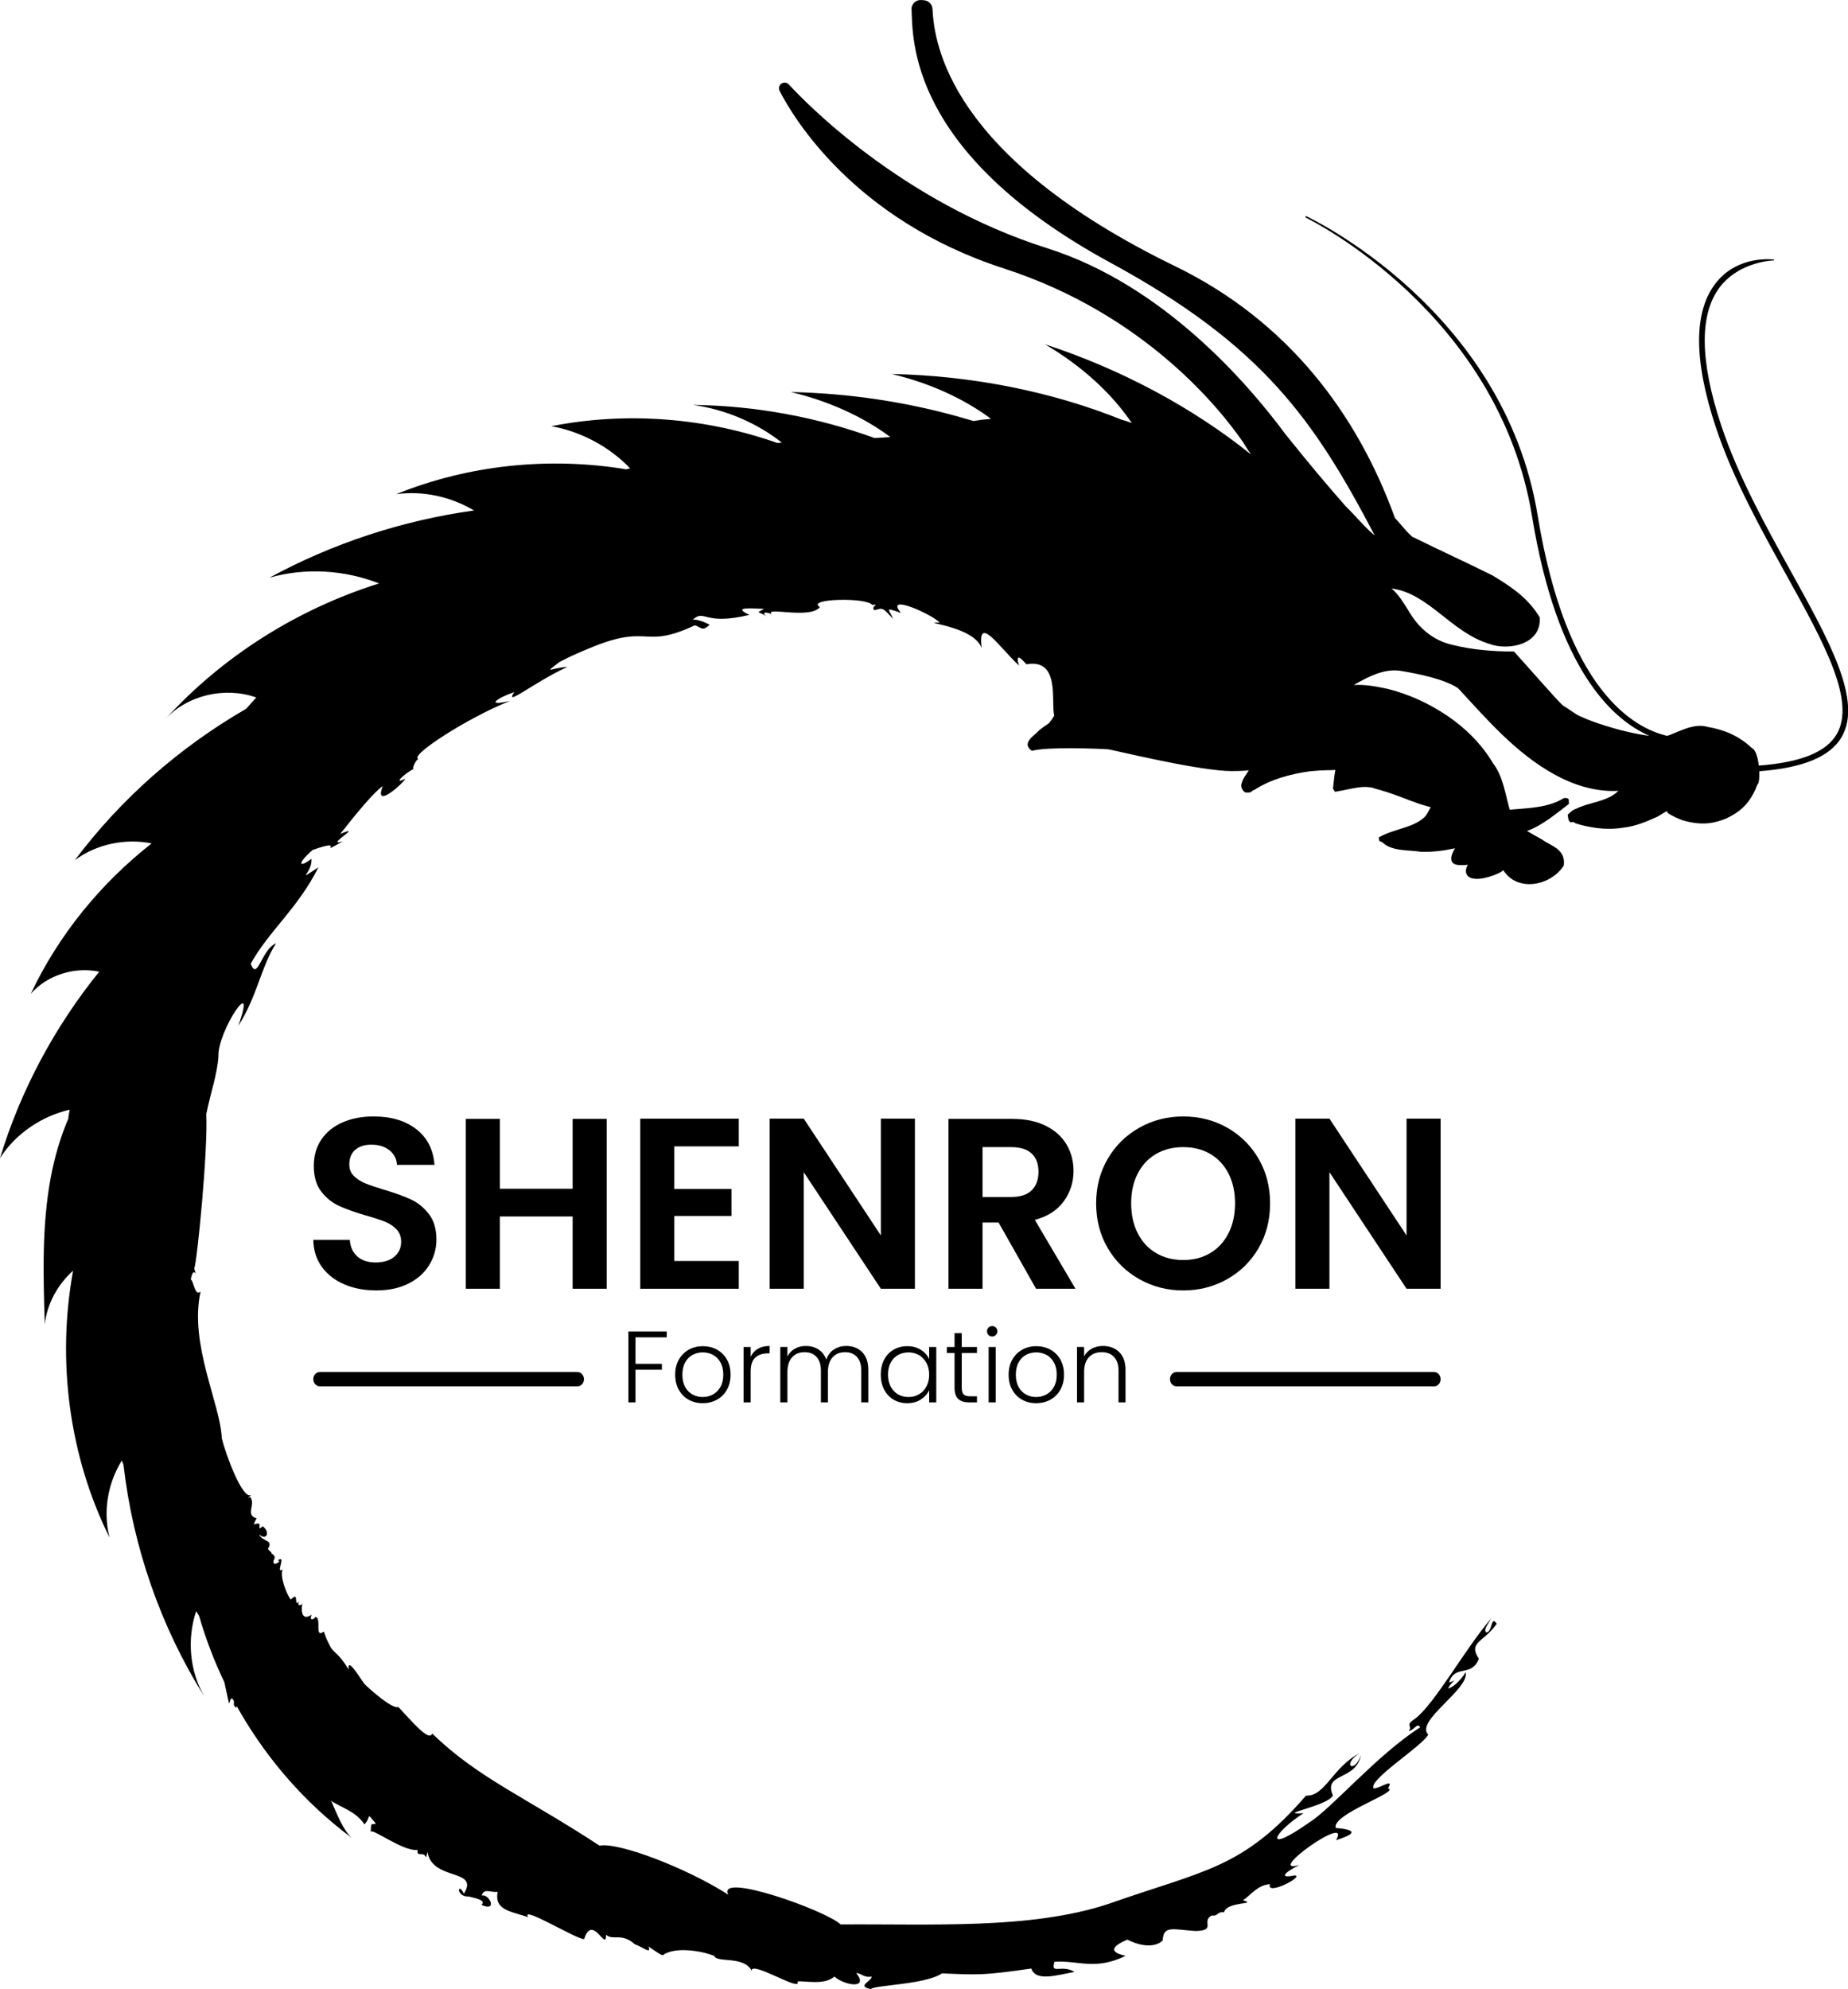 <?xml version="1.0" encoding="utf-8"?>
<!-- Generator: Adobe Illustrator 16.0.0, SVG Export Plug-In . SVG Version: 6.00 Build 0)  -->
<!DOCTYPE svg PUBLIC "-//W3C//DTD SVG 1.1//EN" "http://www.w3.org/Graphics/SVG/1.1/DTD/svg11.dtd">
<svg version="1.1" id="Calque_1" xmlns="http://www.w3.org/2000/svg" xmlns:xlink="http://www.w3.org/1999/xlink" x="0px" y="0px"
	 width="324.905px" height="349.612px" viewBox="0 0 324.905 349.612" enable-background="new 0 0 324.905 349.612"
	 xml:space="preserve">
<g>
	<path fill-rule="evenodd" clip-rule="evenodd" d="M234.85,80.092l-0.08-0.08c0.011,0,0.011,0,0.011-0.01L234.85,80.092z"/>
	<path fill-rule="evenodd" clip-rule="evenodd" d="M251.79,141.682c0.03,0.011,0.06,0.021,0.08,0.021
		c-0.021,0.08-0.05,0.15-0.07,0.229C251.8,141.862,251.79,141.772,251.79,141.682"/>
	<path fill-rule="evenodd" clip-rule="evenodd" d="M234.18,121.902"/>
	<path fill-rule="evenodd" clip-rule="evenodd" d="M198.51,112.572h-0.03v-0.01C198.49,112.563,198.5,112.563,198.51,112.572"/>
	<path fill-rule="evenodd" clip-rule="evenodd" d="M220.08,134.942c0.029,0,0.069-0.011,0.1-0.011c-0.01,0.07-0.02,0.15-0.05,0.23
		C220.13,135.092,220.1,135.012,220.08,134.942"/>
	<path d="M314.895,100.494c-4.368-7.877-9.319-16.805-12.279-25.72c-3.807-11.461-3.864-19.67-0.173-24.398
		c3.498-4.48,9.397-4.598,9.397-4.598c0.046-0.005,0.083-0.038,0.083-0.082c0-0.047-0.042-0.085-0.093-0.085
		c-0.001,0-0.001,0.001-0.002,0.001c-0.271-0.023-6.332-0.76-10.165,4.138c-3.918,5.007-3.917,13.532,0.002,25.34
		c2.99,9.002,7.964,17.975,12.354,25.89c6.604,11.911,12.311,22.197,8.905,28.055c-1.84,3.165-6.346,4.981-13.7,5.524
		c-0.17-1.436-0.574-2.834-1.225-3.076c-2.2-2.12-4.939-3.26-7.79-3.72c-2.455-0.746-5.226,0.968-7.079,1.577
		c-5.902-1.351-17.752-7.976-22.793-38.776c-5.941-36.316-40.365-52.419-40.635-52.545c-0.001,0-0.001-0.001-0.001-0.001
		c-0.001,0-0.001,0-0.002,0l-0.009-0.004l-0.002,0.004c-0.073-0.024-0.149,0-0.176,0.063c-0.024,0.06,0.01,0.125,0.07,0.162
		l-0.002,0.004c0.001,0.001,0.011,0.006,0.013,0.007s0.003,0.004,0.005,0.005s0.005-0.001,0.006,0
		c0.712,0.353,33.899,16.735,39.746,52.467c4.403,26.909,14.079,35.752,20.646,38.612c-5.16-0.667-11.406-2.863-12.977-3.864
		l-1.87-1.261l-0.33-0.18c-0.95-0.8-5.63-6.21-8.641-9.52c-3.609,0-7.25-0.29-10.699-1.141c-3.551-0.77-6.19-3.06-7.971-6.25
		c-0.81-1.229-1.6-2.64-2.859-3.689c6.569,0.85,10.449,7.72,17.26,9.76c3.16,1.18,9.14,0.189,8.8-4.67
		c-2.13-3.55-5.16-5.46-8.3-7.38c-4.135-2.064-9.195-4.379-14.126-6.807c-1.006-0.84-2.783-3.119-3.024-3.27
		c-6.634-18.353-18.85-34.651-38.658-44.278c-39.755-19.322-42.34-39.081-42.659-45.23c-0.042-0.799-0.672-1.438-1.468-1.511
		l-0.448-0.04c-0.948-0.085-1.807,0.657-1.762,1.608c0.238,5.03-0.684,25.191,34.985,44.567
		c26.824,14.57,35.857,27.744,46.457,47.949c-1.802-1.485-3.387-3.475-5.097-5.13c-3.5-3.96-6.84-7.989-10.13-12.09
		c-0.118-0.146-0.242-0.284-0.36-0.429c-6.68-9.062-21.606-26.396-41.99-32.848c-25.658-8.12-42.658-25.758-45.446-28.794
		c-0.255-0.276-0.641-0.382-1.003-0.278c-0.604,0.173-0.901,0.85-0.614,1.409c2.354,4.602,13.048,22.668,39.434,31.217
		c24.806,8.036,38.055,24.731,42.083,30.588c0.243,0.386,0.5,0.801,0.777,1.255c0.192,0.25,0.383,0.533,0.571,0.835
		c-10.245-8.223-22.791-14.968-36.216-19.353c6.397,3.739,11.713,8.585,15.271,13.847c-0.569-0.223-1.143-0.424-1.733-0.568
		c-12.24-4.934-26.276-7.766-40.47-8.056c6.645,1.582,12.683,4.331,17.453,7.882c-1.149,0.089-2.063,0.211-2.745,0.33
		c-0.067,0.012-0.136,0.024-0.199,0.035c-0.046,0.009-0.076,0.016-0.121,0.024c-0.132-0.039-0.936-0.271-1.125-0.326
		c-9.785-2.893-20.343-4.553-30.996-4.771c6.661,1.586,12.714,4.345,17.489,7.91c-0.925,0.071-1.849,0.131-2.773,0.174
		c-10.121-3.679-21-5.695-31.926-5.824c5.769,0.808,11.224,3.173,15.611,6.619c-0.255,0.027-0.51,0.052-0.764,0.08
		c-12.634-4.457-26.556-5.555-39.747-2.959c5.278,0.96,10.191,3.613,13.846,7.408c-0.224,0.055-0.445,0.118-0.668,0.175
		c-13.553-2.242-27.729-0.785-40.468,4.367c4.715-0.645,9.608,0.434,13.688,2.865c-12.562,1.751-24.813,5.751-35.959,11.814
		c6.301-1.798,13.174-1.377,19.267,1.01c-14.328,4.503-27.488,12.763-37.597,23.881c3.929-4.297,10.559-5.773,16.011-3.835
		c-0.591,0.659-1.192,1.313-1.77,1.981c-11.684,6.739-22.03,15.809-30.121,26.604c3.814-2.829,8.851-3.856,13.493-2.94
		c-8.977,7.045-16.376,16.107-21.243,26.43c2.918-3.323,7.716-4.786,12.02-3.877C9.612,180.479,3.615,191.647,0,203.563
		c2.747-4.311,7.284-7.354,12.241-8.523c-0.072,0.458-0.152,0.914-0.221,1.373c0.005,0.052,0.01,0.103,0.014,0.152
		c-1.418,3.312-2.439,6.817-3.104,10.348c-1.59,8.49-1.33,17.21-1.06,25.851c0.409-3.616,2.273-6.999,4.979-9.421
		c-2.879,15.788-0.727,32.519,6.41,46.91c-1.177-4.553-0.323-9.564,2.163-13.543c0.092,0.248,0.193,0.493,0.286,0.74
		c1.662,14.417,6.514,28.472,14.241,40.763c-2.622-4.482-3.104-10.107-1.462-15.018c0.168,0.266,0.337,0.532,0.507,0.797
		c0.003,0.012,0.006,0.025,0.01,0.037l-0.135,0.104c0.057-0.02,0.095-0.053,0.142-0.078c1.151,3.98,2.636,7.865,4.428,11.605
		l0.82,3.742c0.221-0.29,0.15-0.879,0.551-0.86c0.739,0.74-0.141,1.021,0.72,1.63l0.093-0.288
		c3.826,6.846,8.717,13.09,14.481,18.394c1.823,1.678,3.731,3.268,5.726,4.746c-1.429-1.277-2.585-4.101-3.598-6.508
		c1.568,1.161,4.218,1.721,5.849,4.147c1.328-1.392,0.112-2.301,2.009-0.14c-0.749,0.318-0.858-0.51-0.911,1.51
		c0.025-0.953,5.674,3.463,8.231,3.11c-0.131,1.462,0.937,0.086,1.52,1.33c0,0,0.23-0.971,0.232-0.972
		c0.788,5.17,9.186,2.861,6.399,7.34c-1.131-2.261-1.439,0.625,0.858,0.5c1.342,0.31,3.096,0.71,2.211,1.46
		c2.959,1.354,1.411-2.009,0.039-1.63c0.511-1.35,1.372-0.521,2.82-0.639c-0.609,3.23,2.293,3.394,5.37,4.44
		c-1.448-2.224,8.589,3.976,9.841,3.85c1.47-4.577,3.896,2.35,3.85-0.751c1.298,1.081,2.707-0.454,5.106,1.698
		c0.932,0.197,3.055,1.954,2.341,0.362c1.17,0.718,2.585,1.942,2.752,1.369c2.527-1.506,7.588-0.321,8.856,0.313
		c0.399,1.212,5.181-0.079,6.544,2.558c-0.027-1.8,8.978,3.942,8.05,1.901c1.317-0.158,4.708,0.72,6.5-0.86
		c1.771,1.583,6.155,2.272,3.83-0.62c0.899,0.021,1.35,0.87,2.72,0.62c0.021,0.851-2.75,1.64-0.17,2.2
		c0.764-0.725,9.602-0.78,12.53-2.761c6.466,0.271,7.29,0.36,15.719-0.851c0.759,2.333,4.419,1.18,7.592,0.592
		c-2.306-1.4-4.259,0.59-3.531-1.781c4.113-0.304,7.111,1.604,12.511-1.049c-3.388-0.717-1.972-1.886,0.31-2.84
		c3.293,1.65,5.427,0.984,6.21,0.131c0.115-2.692,1.822-1.909,5.75-1.651c3.839-0.047,0.909-1.739,2.891-2.73
		c1.166,0.174,0.864-0.722,2.14-0.55c0.49-1.991,6.123-1.325,3.32-2.12c1.306-0.794,2.519-2.697,4.76-2.83
		c-0.773,2.197,6.242-1.471,4.318-1.54c-2.805,0.594-1.856-0.493,0.859-1.831c-6.391,1.837,9.355-9.362,6.431-4.358
		c1.978-0.656,5.022-1.722-0.051-2.151c-0.736-2.463,11.46-6.384,9.183-6.959c1.22-1.989-1.465,0.083-2.529,0
		c-0.928-1.53,8.354-7.26,9.62-9.439c-2.39-2.41,7.296-7.987,6.568-10.99c-0.68,1.17-2.05,2.67-3.101,2.869
		c0.444-0.801,0.917-1.227,1.174-1.409c-0.178,0.085-0.485,0.211-0.982,0.36c0.972-3.246,3.919-0.848,5.238-4.161
		c-1.986-2.998,0.907-2.9,3.13-6.159c-1.069-1.64-0.695,1.527-1.839,1.51c-0.609-0.5,0.561-1.729,0.829-2.399
		c-4.648,5.41-9.921,15.055-13.409,17.63c-1.85,1.149-0.199,1.29-1.08,2.06c0.931,0.04,1.58-1.59,2.03-0.589
		c-7.669,4.922-15.514,14.209-19.451,16.69c-8.234,5.783-6.544,1.946-1.058-1.6c-5.131,0.266,4.333-1.252,5.188-3.142
		c-1.822-4.043,4.133-2.544,4.9-7.07c-1.075,3.33-3.485,1.796-0.24-0.329c-4.778,2.509-6.038,7.613-9.39,7.439
		c-11.194,12.897-17.741,13.06-34.84,19.071c-13.64,4.482-31.049,3.455-46.98,3.577c-2.532-2.439-21.862-9.321-19.751-5.228
		c-7.264-4.659-19.295-9.286-22.64-8.62c-13.12-8.604-21.369-11.875-29.419-19.711c-0.546,1.548-3.702-2.297-5.97-4.68
		c-0.992,0.551-5.551-3.602-5.734-3.836c-0.396-0.138-3.328-5.463-2.986-2.704c-1.762-3.029-2.65-2.876-3.279-4.171
		c-1.018-1.879-1.03-2.67-1.11-2.51c-1.72,1.223-0.28-2.386-1.45-2.59c-0.427,0.641-1.136,0.575-0.649-0.4
		c-2.091,1.396-1.8-1.437-1.65-1.909c-0.266,0.359-1.058,0.367-0.561-0.45c-1.074,1.256,0.112-2.005-1.464-0.292
		c-0.846-1.009-2.018-4.371-1.416-5.319c-1.425,0.988,0.759-2.681-0.89-1.58c0.654,0.014-0.18,0.834-0.714,0.521
		c-0.291-0.74,0.846-0.932-0.458-1.793c0.243-0.175-0.177-0.142-0.549-0.746c1.025-1.706-0.979-1.151-1.562-2.565
		c1.206,1.217,2.084-0.273,0.662-1.396c-1.446,1.14,0.426-1.109-1.536-0.32c-0.108-0.293,0.649-1.314,0.416-1.091
		c-2.039-0.565-0.066-2.476-1.109-3.749c-0.968,0.493,0.146-0.146,0.081-0.36c-1.418,0.772-4.369-7.019-5.073-9.989
		c-0.258-6.092-5.754-16.479-3.729-25.752c-1.018,0.931-1.193-1.885-1.72-2.129c0.575-3.025,1.323,0.624,0.61-1.92
		c0.511-1.203,2.436-20.87,2.118-27.158c0.73-3.673,1.929-6.909,2.134-10.121c-0.211-4.427,6.993-15.069,3.479-5.37
		c3.313-5.113,4.005-10.392,6.649-14.511c-2.59,1.06-3.253,6.777-4.452,3.59c3.179-5.758,8.3-9.731,11.902-16.949
		c-4.232,2.745-0.996,0.934-1.222-1.51c-2.06,1.619-2.754,1.068,0.2-1.54c6.404-2.278,0.34,1.354,5.312-1.53
		c-3.48,1.101,4.055-3.215-0.461-1.271c2.768-3.548,5.991-7.439,7.479-8.421c-1.707,4.423,3.964-0.881,3.961-1.288
		c-2.353,1.127-0.079-0.935,1.505-1.769c-0.438,0.109,0.488-1.871,0.884-1.692c-2.12-0.341,8.466-7.227,16.052-10.238
		c-4.72,1.108-1.985-0.656,0.72-1.529c-1.866,2.755,3.32-1.665,9.33-4.43c-2.857,0.14-4.298,1.417-1.449-0.822
		c0.154-0.069,2.04-1.187,6.659-2.999c9.376-3.581,8.323,0.67,17.198-3.496c1.049,0.223,1.244,1.233,2.611-0.105
		c-1.041-0.562-2.717-1.157-3.079-0.758c2.294-2.195,1.744,1.023,10.079-0.971c-3.27-1.535,0.657-1.105,2.58-1.06
		c-1.572,0.844-1.006,0.39,0.42,1.31c-1.203-0.904,0.439-0.721,0.959-0.301c-1.651-1.538,6.724,0.923,8.431-1.33
		c-2.558-1.472,8.198-1.76,9.22-0.36c1.525-0.283-0.438,0.281,0.391,0.92c1.513-0.458,1.415-0.46,3.25,1.522
		c-0.672-1.702-1.71-2.134,1.39-1.042c-3.022-3.636,5.71,0.383,6.791,1.689c-3.98-0.037,6.061,0.536,7.411,4.521
		c-0.844-6.224,3.191-0.049,6.55,3.031c-0.714-2.398,0.454-1.167,1.299-0.214c6.041-1.086,4.276,6.673,4.898,9.03
		c-0.266,0.46-0.57,0.893-0.906,1.302c0,0-1.185,0.805-1.742,1.262c-0.54,0.72-2.73,1.89-1.8,3.13c-0.011,0.06,0.35,0.37,0.52,0.49
		c2.63-0.771,12.13-0.37,13.42-0.271c1.34,0.21,14.094,3.37,20.61,3.79c1,0.07,3.5,0.021,4.1-0.11c-0.35,0.67-0.97,1.29-1.25,2.29
		c-0.229,0.53,0.13,1.311,0.59,1.591c1.381,0.189,1.04-0.311,1.641-0.431c2.93-1.88,6.37-2.79,9.77-3.27
		c2.45-0.25,3.75-0.16,4.391-0.23l0.09-0.01c-0.08,0.37-0.22,1.25-0.431,3.26c0.4,0.67,0.29,0.49,0.37,0.59
		c3.48-0.6,4.65-1.159,6.88-0.659c-0.85-0.131,1.341,0.39,1.391,0.449c2.899,0.87,4.59,1.67,6.2,2.2c0.79,0.311,1.6,0.48,2.46,0.76
		c-0.29-0.14-0.62,1.391-1.5,1.94l0.26-0.22c-2.03,1.92-5.3,1.989-8.021,3.55c0.061,0.109,0.051,0.6,0.15,0.64v0.01
		c0.16,0.061,0.31,0.131,0.47,0.181c1.69,1.7,4.94,1.33,6.811,1.7c2,0.05,4-0.19,5.95-0.62c0.029-0.04,0.06-0.08,0.09-0.11
		c-0.73,1.18-1.511,3.13,1.02,3.06c0.42,0.021,0.811-0.01,1.19-0.06c-0.21,0.36-0.4,0.78-0.32,1.39c0.22,0.9,1.12,1.04,1.6,1.07
		c1.79,0.18,4.87-1.15,4.931-1.53c2.5,3.971,8.359,2.761,10.649-0.779c0.431-2.95-2.449-3.53-3.779-4.57
		c-0.9-0.51-1.82-1-2.69-1.521c2.76-0.979,5.18-3.1,7.38-4.76l-0.04-0.779c-0.189-0.33-0.58-0.24-0.859-0.24
		c-2.74,1.72-6.261,1.75-9.511,2.04c-0.739-2.53-1.159-5.87-2.899-8.101c-1.99-3.37-4.811-6.189-8.021-8.37
		c-3.21-2.18-6.779-3.829-10.56-4.77c-1.9-0.4-3.84-0.79-5.83-0.68h-0.11c2.59-1.471,5.221-2.86,8.07-2.511
		c3.34,0.551,7.77,1.45,10.25,3.061c5.07,5.47,10.09,11.35,16.84,15.109c3.33,1.86,7.16,3.11,11.07,2.961l0.39-0.021
		c-0.03,0.021-0.06,0.04-0.109,0.03c-0.591,0.569-1.32,1.029-2.16,1.35c-1.67,0.69-3.55,0.94-5.42,1.84
		c-0.48,0.16-0.9,0.59-1.311,0.98c0.19,2.189,0.851,0.859,1.25,1.47c0.92,0.33,1.87,0.54,2.84,0.71c1.92,0.36,3.92,0.41,5.87,0.07
		c1.971-0.24,3.811-1,5.601-1.811c0.414-0.146,1.454-0.916,1.839-1.023c0.049,0.008,0.098,0.015,0.147,0.024
		c0.01,0.038-0.007,0.102-0.057,0.199c0.83,0.57,1.74,0.98,2.69,1.34c3.649,1.07,5.84,0.431,7.75-0.34
		c1.739-0.88,3.939-2.08,5.34-5.77c0.01-0.03,0.01-0.061,0.029-0.101c0.011,0,0.011-0.02,0.021-0.02c0.03-0.09,0.07-0.16,0.1-0.26
		c-0.029,0.08-0.06,0.159-0.08,0.239c0.274-0.209,0.385-1.214,0.335-2.368c7.71-0.578,12.474-2.557,14.485-6.018
		C327.479,123.188,321.647,112.672,314.895,100.494"/>
	<path d="M101.541,243.663H56.222c-0.619,0-1.138-0.559-1.138-1.255c0-0.683,0.507-1.255,1.138-1.255h45.309
		c0.619,0,1.137,0.56,1.137,1.255C102.679,243.104,102.16,243.663,101.541,243.663"/>
	<path d="M60.537,225.745c-1.668-0.712-2.986-1.738-3.956-3.079c-0.97-1.34-1.469-2.923-1.497-4.748h6.415
		c0.086,1.228,0.521,2.196,1.306,2.909c0.784,0.713,1.859,1.069,3.229,1.069c1.397,0,2.495-0.335,3.293-1.005
		s1.198-1.547,1.198-2.631c0-0.884-0.272-1.61-0.813-2.182c-0.542-0.569-1.219-1.019-2.031-1.347s-1.932-0.691-3.357-1.091
		c-1.938-0.57-3.514-1.133-4.726-1.689c-1.212-0.556-2.253-1.396-3.122-2.523c-0.87-1.125-1.306-2.63-1.306-4.513
		c0-1.768,0.442-3.307,1.326-4.619c0.884-1.311,2.124-2.315,3.722-3.015c1.597-0.699,3.422-1.048,5.475-1.048
		c3.079,0,5.581,0.748,7.506,2.245s2.987,3.586,3.187,6.266h-6.586c-0.059-1.026-0.492-1.875-1.306-2.545
		c-0.813-0.669-1.889-1.005-3.229-1.005c-1.169,0-2.104,0.299-2.803,0.898c-0.698,0.599-1.047,1.469-1.047,2.608
		c0,0.799,0.264,1.462,0.791,1.989c0.528,0.528,1.184,0.956,1.969,1.283c0.782,0.329,1.888,0.706,3.313,1.133
		c1.939,0.571,3.521,1.142,4.748,1.712c1.225,0.57,2.28,1.426,3.165,2.566c0.883,1.14,1.326,2.637,1.326,4.49
		c0,1.598-0.414,3.079-1.241,4.448c-0.827,1.368-2.039,2.459-3.635,3.272c-1.599,0.812-3.493,1.219-5.689,1.219
		C64.08,226.815,62.205,226.458,60.537,225.745"/>
	<polygon points="106.665,196.661 106.665,226.516 100.677,226.516 100.677,213.813 87.889,213.813 87.889,226.516 81.9,226.516 
		81.9,196.661 87.889,196.661 87.889,208.937 100.677,208.937 100.677,196.661 	"/>
	<polygon points="118.555,201.495 118.555,208.979 128.605,208.979 128.605,213.727 118.555,213.727 118.555,221.64 129.889,221.64 
		129.889,226.516 112.567,226.516 112.567,196.619 129.889,196.619 129.889,201.495 	"/>
	<polygon points="160.855,226.516 154.867,226.516 141.309,206.028 141.309,226.516 135.321,226.516 135.321,196.619 
		141.309,196.619 154.867,217.148 154.867,196.619 160.855,196.619 	"/>
	<path d="M182.153,226.515l-6.586-11.633h-2.823v11.633h-5.988v-29.853h11.206c2.311,0,4.277,0.406,5.902,1.219
		c1.626,0.813,2.844,1.91,3.657,3.293c0.813,1.383,1.22,2.93,1.22,4.642c0,1.967-0.571,3.741-1.711,5.324
		c-1.142,1.582-2.838,2.672-5.09,3.271l7.143,12.104H182.153z M172.744,210.391h5.004c1.625,0,2.837-0.392,3.636-1.176
		c0.798-0.784,1.197-1.875,1.197-3.271c0-1.369-0.399-2.432-1.197-3.188c-0.799-0.754-2.011-1.133-3.636-1.133h-5.004V210.391z"/>
	<path d="M200.331,224.848c-2.339-1.312-4.192-3.129-5.56-5.453c-1.369-2.324-2.054-4.954-2.054-7.891
		c0-2.909,0.685-5.525,2.054-7.85c1.367-2.323,3.221-4.141,5.56-5.453c2.338-1.311,4.904-1.967,7.699-1.967
		c2.823,0,5.395,0.656,7.719,1.967c2.324,1.313,4.163,3.13,5.518,5.453c1.354,2.324,2.031,4.94,2.031,7.85
		c0,2.937-0.677,5.566-2.031,7.891s-3.2,4.142-5.538,5.453c-2.339,1.312-4.904,1.967-7.698,1.967
		C205.235,226.814,202.669,226.159,200.331,224.848 M212.777,220.249c1.369-0.813,2.438-1.974,3.208-3.485
		c0.769-1.511,1.154-3.265,1.154-5.26c0-1.996-0.386-3.743-1.154-5.24c-0.771-1.497-1.839-2.645-3.208-3.443
		c-1.369-0.798-2.951-1.197-4.747-1.197c-1.797,0-3.388,0.399-4.77,1.197c-1.384,0.799-2.459,1.946-3.229,3.443
		c-0.77,1.497-1.155,3.244-1.155,5.24c0,1.995,0.386,3.749,1.155,5.26c0.771,1.512,1.846,2.673,3.229,3.485
		c1.382,0.813,2.973,1.22,4.77,1.22C209.826,221.469,211.408,221.063,212.777,220.249"/>
	<polygon points="253.28,226.516 247.292,226.516 233.734,206.028 233.734,226.516 227.746,226.516 227.746,196.619 
		233.734,196.619 247.292,217.148 247.292,196.619 253.28,196.619 	"/>
	<polygon points="117.226,234.023 117.226,235.058 111.731,235.058 111.731,239.714 116.369,239.714 116.369,240.75 111.731,240.75 
		111.731,246.495 110.482,246.495 110.482,234.023 	"/>
	<path d="M121.069,246.021c-0.73-0.41-1.308-0.992-1.729-1.747c-0.423-0.756-0.634-1.639-0.634-2.649
		c0-1.012,0.215-1.895,0.642-2.649c0.429-0.756,1.011-1.337,1.749-1.748c0.737-0.411,1.563-0.616,2.479-0.616
		c0.917,0,1.745,0.205,2.488,0.616c0.744,0.411,1.326,0.992,1.749,1.748c0.422,0.755,0.633,1.638,0.633,2.649
		c0,0.999-0.214,1.88-0.642,2.64c-0.428,0.762-1.017,1.347-1.766,1.757c-0.75,0.411-1.582,0.616-2.498,0.616
		S121.802,246.432,121.069,246.021 M125.325,245.111c0.547-0.291,0.989-0.731,1.328-1.319c0.34-0.59,0.509-1.312,0.509-2.168
		c0-0.857-0.166-1.578-0.499-2.168c-0.333-0.589-0.773-1.029-1.32-1.32s-1.142-0.437-1.784-0.437s-1.237,0.146-1.784,0.437
		s-0.983,0.731-1.311,1.32c-0.328,0.59-0.491,1.311-0.491,2.168c0,0.856,0.163,1.578,0.491,2.168
		c0.327,0.588,0.76,1.028,1.302,1.319c0.541,0.291,1.133,0.438,1.775,0.438C124.183,245.549,124.777,245.402,125.325,245.111"/>
	<path d="M133.237,237.074c0.565-0.332,1.258-0.499,2.078-0.499v1.302h-0.339c-0.904,0-1.629,0.245-2.176,0.732
		s-0.821,1.303-0.821,2.443v5.442h-1.249v-9.742h1.249v1.732C132.254,237.877,132.673,237.408,133.237,237.074"/>
	<path d="M151.579,237.654c0.719,0.72,1.079,1.764,1.079,3.131v5.71h-1.232v-5.567c0-1.059-0.255-1.866-0.767-2.426
		s-1.207-0.839-2.086-0.839c-0.916,0-1.648,0.304-2.195,0.91s-0.82,1.487-0.82,2.64v5.282h-1.231v-5.567
		c0-1.059-0.256-1.866-0.768-2.426s-1.214-0.839-2.105-0.839c-0.916,0-1.648,0.304-2.194,0.91c-0.547,0.606-0.821,1.487-0.821,2.64
		v5.282h-1.249v-9.743h1.249v1.678c0.31-0.605,0.75-1.066,1.32-1.383c0.571-0.313,1.207-0.472,1.91-0.472
		c0.843,0,1.584,0.201,2.221,0.606c0.637,0.404,1.098,0.999,1.383,1.785c0.263-0.774,0.711-1.366,1.347-1.777
		c0.637-0.409,1.359-0.614,2.168-0.614C149.929,236.575,150.859,236.935,151.579,237.654"/>
	<path d="M155.449,238.975c0.398-0.756,0.952-1.337,1.659-1.748c0.708-0.411,1.508-0.616,2.4-0.616c0.927,0,1.727,0.213,2.399,0.643
		c0.671,0.429,1.155,0.976,1.453,1.642v-2.142h1.249v9.741h-1.249v-2.157c-0.31,0.666-0.799,1.216-1.472,1.648
		c-0.672,0.435-1.472,0.652-2.399,0.652c-0.881,0-1.674-0.208-2.382-0.624c-0.707-0.416-1.261-1.006-1.659-1.768
		c-0.397-0.76-0.597-1.642-0.597-2.64C154.853,240.606,155.052,239.729,155.449,238.975 M162.879,239.554
		c-0.32-0.594-0.758-1.052-1.311-1.373s-1.162-0.481-1.828-0.481c-0.689,0-1.308,0.154-1.855,0.464
		c-0.548,0.309-0.979,0.759-1.294,1.346c-0.314,0.59-0.473,1.289-0.473,2.098c0,0.796,0.158,1.495,0.473,2.096
		c0.315,0.601,0.746,1.059,1.294,1.374c0.548,0.316,1.166,0.473,1.855,0.473c0.666,0,1.275-0.16,1.828-0.482
		c0.553-0.321,0.99-0.776,1.311-1.372c0.321-0.595,0.482-1.285,0.482-2.07S163.2,240.148,162.879,239.554"/>
	<path d="M169.088,237.806v6.049c0,0.596,0.113,1.004,0.338,1.229c0.227,0.227,0.625,0.34,1.197,0.34h1.141v1.071h-1.337
		c-0.881,0-1.535-0.205-1.964-0.616c-0.428-0.41-0.641-1.084-0.641-2.024v-6.049h-1.357v-1.053h1.357v-2.443h1.266v2.443h2.676
		v1.053H169.088z"/>
	<path d="M173.799,234.648c-0.18-0.178-0.268-0.399-0.268-0.66c0-0.263,0.088-0.479,0.268-0.651
		c0.177-0.173,0.392-0.259,0.642-0.259s0.463,0.086,0.643,0.259c0.178,0.173,0.267,0.389,0.267,0.651
		c0,0.261-0.089,0.482-0.267,0.66c-0.18,0.177-0.393,0.267-0.643,0.267S173.976,234.825,173.799,234.648 M175.064,246.495h-1.249
		v-9.741h1.249V246.495z"/>
	<path d="M179.695,246.021c-0.732-0.41-1.309-0.992-1.731-1.747c-0.422-0.756-0.633-1.639-0.633-2.649
		c0-1.012,0.213-1.895,0.642-2.649c0.429-0.756,1.012-1.337,1.748-1.748c0.737-0.411,1.564-0.616,2.48-0.616
		s1.745,0.205,2.488,0.616s1.326,0.992,1.749,1.748c0.422,0.755,0.634,1.638,0.634,2.649c0,0.999-0.215,1.88-0.643,2.64
		c-0.429,0.762-1.018,1.347-1.767,1.757c-0.75,0.411-1.582,0.616-2.498,0.616S180.425,246.432,179.695,246.021 M183.95,245.111
		c0.546-0.291,0.989-0.731,1.328-1.319c0.34-0.59,0.509-1.312,0.509-2.168c0-0.857-0.167-1.578-0.5-2.168
		c-0.333-0.589-0.772-1.029-1.32-1.32c-0.547-0.291-1.141-0.437-1.783-0.437s-1.236,0.146-1.785,0.437
		c-0.548,0.291-0.983,0.731-1.311,1.32c-0.328,0.59-0.491,1.311-0.491,2.168c0,0.856,0.163,1.578,0.491,2.168
		c0.327,0.588,0.761,1.028,1.302,1.319s1.134,0.438,1.775,0.438C182.808,245.549,183.403,245.402,183.95,245.111"/>
	<path d="M196.776,237.654c0.737,0.72,1.106,1.764,1.106,3.131v5.71h-1.231v-5.567c0-1.059-0.266-1.866-0.794-2.426
		c-0.529-0.56-1.252-0.839-2.168-0.839c-0.939,0-1.688,0.298-2.248,0.894c-0.56,0.594-0.839,1.468-0.839,2.621v5.317h-1.249v-9.743
		h1.249v1.66c0.31-0.593,0.757-1.049,1.339-1.365c0.584-0.313,1.242-0.472,1.981-0.472
		C195.087,236.575,196.039,236.935,196.776,237.654"/>
	<path d="M252.154,243.663h-45.32c-0.619,0-1.137-0.559-1.137-1.255c0-0.683,0.506-1.255,1.137-1.255h45.31
		c0.618,0,1.137,0.56,1.137,1.255C253.291,243.104,252.773,243.663,252.154,243.663"/>
</g>
</svg>
